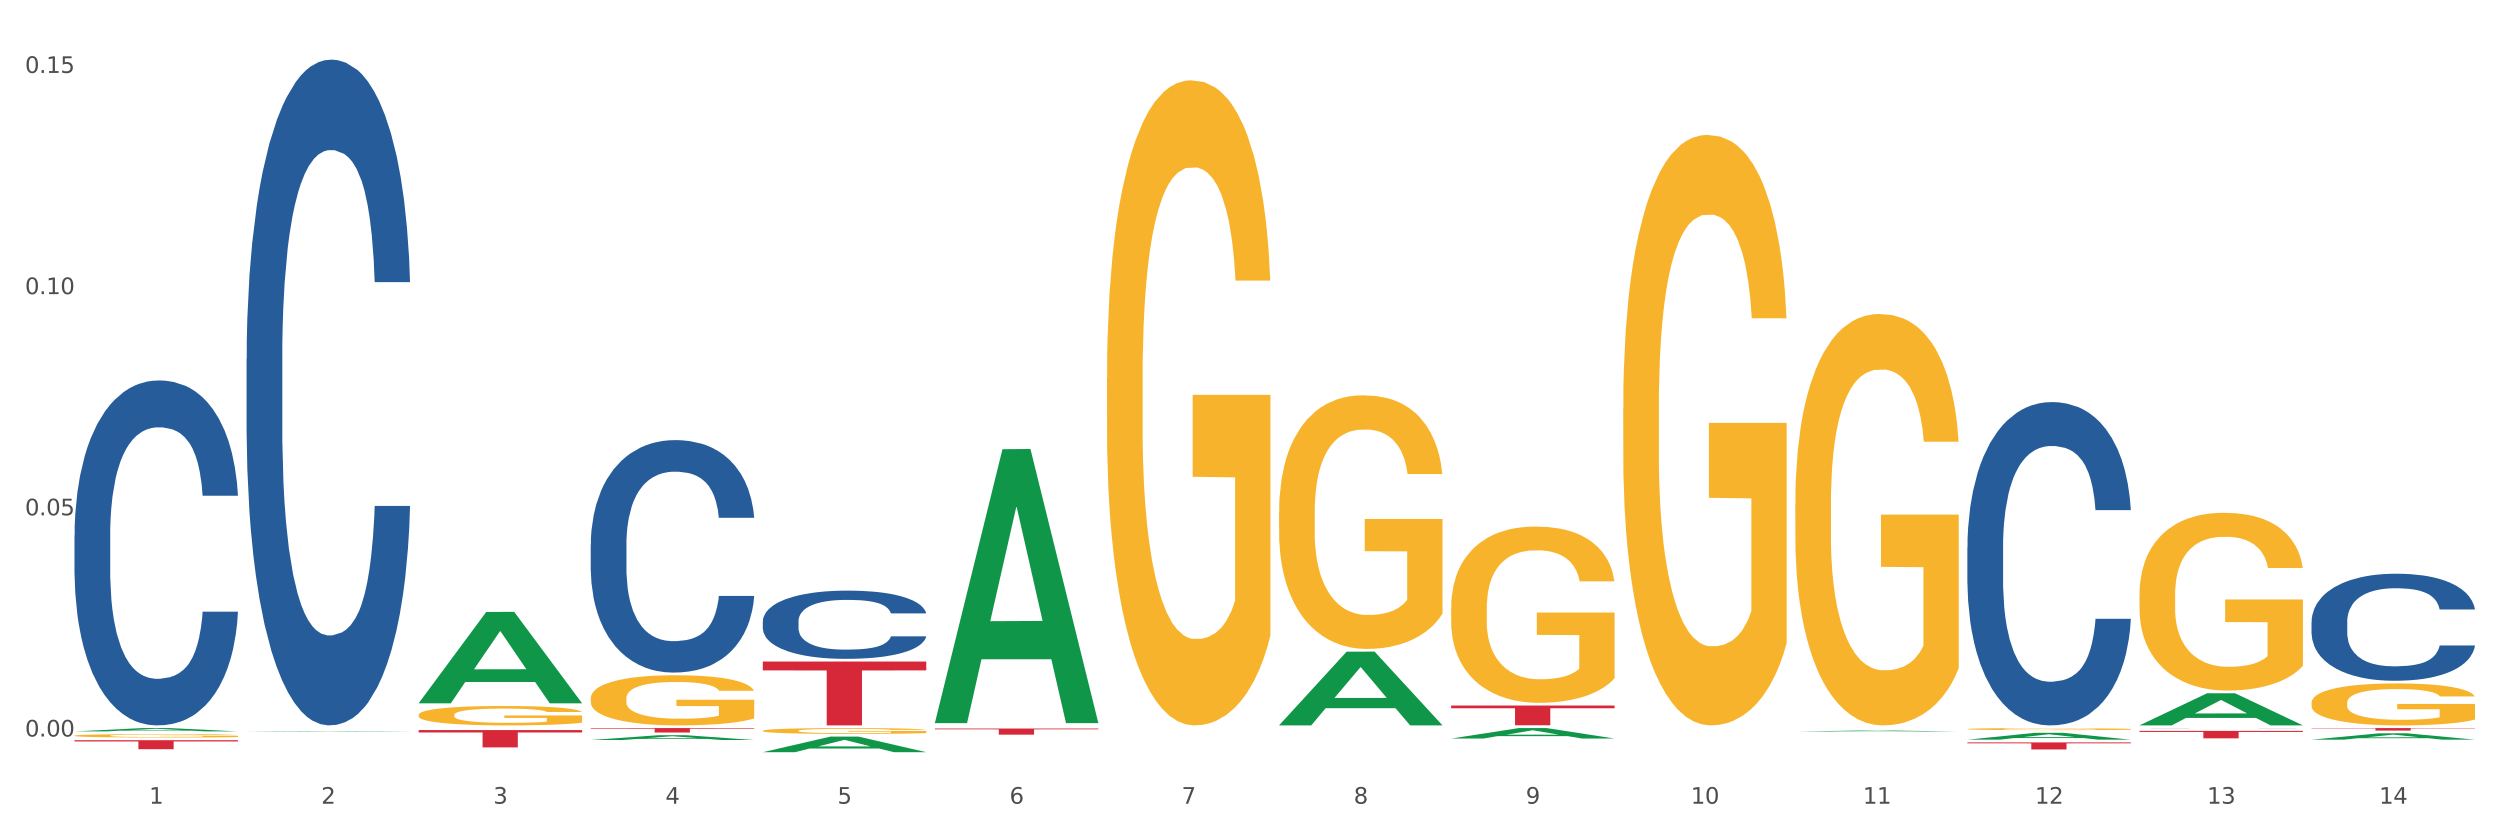 <?xml version="1.0" encoding="utf-8" standalone="no"?>
<!DOCTYPE svg PUBLIC "-//W3C//DTD SVG 1.1//EN"
  "http://www.w3.org/Graphics/SVG/1.1/DTD/svg11.dtd">
<svg xmlns:xlink="http://www.w3.org/1999/xlink" width="1080pt" height="360pt" viewBox="0 0 1080 360" xmlns="http://www.w3.org/2000/svg" version="1.1">
 <rect x="0" y="0" width="1080" height="360" fill="#333333" stroke="none"/>
 <defs>
  <style type="text/css">*{stroke-linejoin: round; stroke-linecap: butt}</style>
 </defs>
 <g id="figure_1">
  <g id="patch_1">
   <path d="M 0 360 
L 1080 360 
L 1080 0 
L 0 0 
z
" style="fill: #ffffff; stroke: #ffffff; stroke-linejoin: miter"/>
  </g>
  <g id="axes_1">
   <g id="matplotlib.axis_1">
    <g id="xtick_1">
     <g id="text_1">
      <!-- 1 -->
      <g style="fill: #4d4d4d" transform="translate(64.432 347.204) scale(0.096 -0.096)">
       <defs>
        <path id="DejaVuSans-31" d="M 794 531 
L 1825 531 
L 1825 4091 
L 703 3866 
L 703 4441 
L 1819 4666 
L 2450 4666 
L 2450 531 
L 3481 531 
L 3481 0 
L 794 0 
L 794 531 
z
" transform="scale(0.016)"/>
       </defs>
       <use xlink:href="#DejaVuSans-31"/>
      </g>
     </g>
    </g>
    <g id="xtick_2">
     <g id="text_2">
      <!-- 2 -->
      <g style="fill: #4d4d4d" transform="translate(138.771 347.204) scale(0.096 -0.096)">
       <defs>
        <path id="DejaVuSans-32" d="M 1228 531 
L 3431 531 
L 3431 0 
L 469 0 
L 469 531 
Q 828 903 1448 1529 
Q 2069 2156 2228 2338 
Q 2531 2678 2651 2914 
Q 2772 3150 2772 3378 
Q 2772 3750 2511 3984 
Q 2250 4219 1831 4219 
Q 1534 4219 1204 4116 
Q 875 4013 500 3803 
L 500 4441 
Q 881 4594 1212 4672 
Q 1544 4750 1819 4750 
Q 2544 4750 2975 4387 
Q 3406 4025 3406 3419 
Q 3406 3131 3298 2873 
Q 3191 2616 2906 2266 
Q 2828 2175 2409 1742 
Q 1991 1309 1228 531 
z
" transform="scale(0.016)"/>
       </defs>
       <use xlink:href="#DejaVuSans-32"/>
      </g>
     </g>
    </g>
    <g id="xtick_3">
     <g id="text_3">
      <!-- 3 -->
      <g style="fill: #4d4d4d" transform="translate(213.109 347.204) scale(0.096 -0.096)">
       <defs>
        <path id="DejaVuSans-33" d="M 2597 2516 
Q 3050 2419 3304 2112 
Q 3559 1806 3559 1356 
Q 3559 666 3084 287 
Q 2609 -91 1734 -91 
Q 1441 -91 1130 -33 
Q 819 25 488 141 
L 488 750 
Q 750 597 1062 519 
Q 1375 441 1716 441 
Q 2309 441 2620 675 
Q 2931 909 2931 1356 
Q 2931 1769 2642 2001 
Q 2353 2234 1838 2234 
L 1294 2234 
L 1294 2753 
L 1863 2753 
Q 2328 2753 2575 2939 
Q 2822 3125 2822 3475 
Q 2822 3834 2567 4026 
Q 2313 4219 1838 4219 
Q 1578 4219 1281 4162 
Q 984 4106 628 3988 
L 628 4550 
Q 988 4650 1302 4700 
Q 1616 4750 1894 4750 
Q 2613 4750 3031 4423 
Q 3450 4097 3450 3541 
Q 3450 3153 3228 2886 
Q 3006 2619 2597 2516 
z
" transform="scale(0.016)"/>
       </defs>
       <use xlink:href="#DejaVuSans-33"/>
      </g>
     </g>
    </g>
    <g id="xtick_4">
     <g id="text_4">
      <!-- 4 -->
      <g style="fill: #4d4d4d" transform="translate(287.448 347.204) scale(0.096 -0.096)">
       <defs>
        <path id="DejaVuSans-34" d="M 2419 4116 
L 825 1625 
L 2419 1625 
L 2419 4116 
z
M 2253 4666 
L 3047 4666 
L 3047 1625 
L 3713 1625 
L 3713 1100 
L 3047 1100 
L 3047 0 
L 2419 0 
L 2419 1100 
L 313 1100 
L 313 1709 
L 2253 4666 
z
" transform="scale(0.016)"/>
       </defs>
       <use xlink:href="#DejaVuSans-34"/>
      </g>
     </g>
    </g>
    <g id="xtick_5">
     <g id="text_5">
      <!-- 5 -->
      <g style="fill: #4d4d4d" transform="translate(361.787 347.204) scale(0.096 -0.096)">
       <defs>
        <path id="DejaVuSans-35" d="M 691 4666 
L 3169 4666 
L 3169 4134 
L 1269 4134 
L 1269 2991 
Q 1406 3038 1543 3061 
Q 1681 3084 1819 3084 
Q 2600 3084 3056 2656 
Q 3513 2228 3513 1497 
Q 3513 744 3044 326 
Q 2575 -91 1722 -91 
Q 1428 -91 1123 -41 
Q 819 9 494 109 
L 494 744 
Q 775 591 1075 516 
Q 1375 441 1709 441 
Q 2250 441 2565 725 
Q 2881 1009 2881 1497 
Q 2881 1984 2565 2268 
Q 2250 2553 1709 2553 
Q 1456 2553 1204 2497 
Q 953 2441 691 2322 
L 691 4666 
z
" transform="scale(0.016)"/>
       </defs>
       <use xlink:href="#DejaVuSans-35"/>
      </g>
     </g>
    </g>
    <g id="xtick_6">
     <g id="text_6">
      <!-- 6 -->
      <g style="fill: #4d4d4d" transform="translate(436.125 347.204) scale(0.096 -0.096)">
       <defs>
        <path id="DejaVuSans-36" d="M 2113 2584 
Q 1688 2584 1439 2293 
Q 1191 2003 1191 1497 
Q 1191 994 1439 701 
Q 1688 409 2113 409 
Q 2538 409 2786 701 
Q 3034 994 3034 1497 
Q 3034 2003 2786 2293 
Q 2538 2584 2113 2584 
z
M 3366 4563 
L 3366 3988 
Q 3128 4100 2886 4159 
Q 2644 4219 2406 4219 
Q 1781 4219 1451 3797 
Q 1122 3375 1075 2522 
Q 1259 2794 1537 2939 
Q 1816 3084 2150 3084 
Q 2853 3084 3261 2657 
Q 3669 2231 3669 1497 
Q 3669 778 3244 343 
Q 2819 -91 2113 -91 
Q 1303 -91 875 529 
Q 447 1150 447 2328 
Q 447 3434 972 4092 
Q 1497 4750 2381 4750 
Q 2619 4750 2861 4703 
Q 3103 4656 3366 4563 
z
" transform="scale(0.016)"/>
       </defs>
       <use xlink:href="#DejaVuSans-36"/>
      </g>
     </g>
    </g>
    <g id="xtick_7">
     <g id="text_7">
      <!-- 7 -->
      <g style="fill: #4d4d4d" transform="translate(510.464 347.204) scale(0.096 -0.096)">
       <defs>
        <path id="DejaVuSans-37" d="M 525 4666 
L 3525 4666 
L 3525 4397 
L 1831 0 
L 1172 0 
L 2766 4134 
L 525 4134 
L 525 4666 
z
" transform="scale(0.016)"/>
       </defs>
       <use xlink:href="#DejaVuSans-37"/>
      </g>
     </g>
    </g>
    <g id="xtick_8">
     <g id="text_8">
      <!-- 8 -->
      <g style="fill: #4d4d4d" transform="translate(584.803 347.204) scale(0.096 -0.096)">
       <defs>
        <path id="DejaVuSans-38" d="M 2034 2216 
Q 1584 2216 1326 1975 
Q 1069 1734 1069 1313 
Q 1069 891 1326 650 
Q 1584 409 2034 409 
Q 2484 409 2743 651 
Q 3003 894 3003 1313 
Q 3003 1734 2745 1975 
Q 2488 2216 2034 2216 
z
M 1403 2484 
Q 997 2584 770 2862 
Q 544 3141 544 3541 
Q 544 4100 942 4425 
Q 1341 4750 2034 4750 
Q 2731 4750 3128 4425 
Q 3525 4100 3525 3541 
Q 3525 3141 3298 2862 
Q 3072 2584 2669 2484 
Q 3125 2378 3379 2068 
Q 3634 1759 3634 1313 
Q 3634 634 3220 271 
Q 2806 -91 2034 -91 
Q 1263 -91 848 271 
Q 434 634 434 1313 
Q 434 1759 690 2068 
Q 947 2378 1403 2484 
z
M 1172 3481 
Q 1172 3119 1398 2916 
Q 1625 2713 2034 2713 
Q 2441 2713 2670 2916 
Q 2900 3119 2900 3481 
Q 2900 3844 2670 4047 
Q 2441 4250 2034 4250 
Q 1625 4250 1398 4047 
Q 1172 3844 1172 3481 
z
" transform="scale(0.016)"/>
       </defs>
       <use xlink:href="#DejaVuSans-38"/>
      </g>
     </g>
    </g>
    <g id="xtick_9">
     <g id="text_9">
      <!-- 9 -->
      <g style="fill: #4d4d4d" transform="translate(659.142 347.204) scale(0.096 -0.096)">
       <defs>
        <path id="DejaVuSans-39" d="M 703 97 
L 703 672 
Q 941 559 1184 500 
Q 1428 441 1663 441 
Q 2288 441 2617 861 
Q 2947 1281 2994 2138 
Q 2813 1869 2534 1725 
Q 2256 1581 1919 1581 
Q 1219 1581 811 2004 
Q 403 2428 403 3163 
Q 403 3881 828 4315 
Q 1253 4750 1959 4750 
Q 2769 4750 3195 4129 
Q 3622 3509 3622 2328 
Q 3622 1225 3098 567 
Q 2575 -91 1691 -91 
Q 1453 -91 1209 -44 
Q 966 3 703 97 
z
M 1959 2075 
Q 2384 2075 2632 2365 
Q 2881 2656 2881 3163 
Q 2881 3666 2632 3958 
Q 2384 4250 1959 4250 
Q 1534 4250 1286 3958 
Q 1038 3666 1038 3163 
Q 1038 2656 1286 2365 
Q 1534 2075 1959 2075 
z
" transform="scale(0.016)"/>
       </defs>
       <use xlink:href="#DejaVuSans-39"/>
      </g>
     </g>
    </g>
    <g id="xtick_10">
     <g id="text_10">
      <!-- 10 -->
      <g style="fill: #4d4d4d" transform="translate(730.426 347.204) scale(0.096 -0.096)">
       <defs>
        <path id="DejaVuSans-30" d="M 2034 4250 
Q 1547 4250 1301 3770 
Q 1056 3291 1056 2328 
Q 1056 1369 1301 889 
Q 1547 409 2034 409 
Q 2525 409 2770 889 
Q 3016 1369 3016 2328 
Q 3016 3291 2770 3770 
Q 2525 4250 2034 4250 
z
M 2034 4750 
Q 2819 4750 3233 4129 
Q 3647 3509 3647 2328 
Q 3647 1150 3233 529 
Q 2819 -91 2034 -91 
Q 1250 -91 836 529 
Q 422 1150 422 2328 
Q 422 3509 836 4129 
Q 1250 4750 2034 4750 
z
" transform="scale(0.016)"/>
       </defs>
       <use xlink:href="#DejaVuSans-31"/>
       <use xlink:href="#DejaVuSans-30" transform="translate(63.623 0)"/>
      </g>
     </g>
    </g>
    <g id="xtick_11">
     <g id="text_11">
      <!-- 11 -->
      <g style="fill: #4d4d4d" transform="translate(804.765 347.204) scale(0.096 -0.096)">
       <use xlink:href="#DejaVuSans-31"/>
       <use xlink:href="#DejaVuSans-31" transform="translate(63.623 0)"/>
      </g>
     </g>
    </g>
    <g id="xtick_12">
     <g id="text_12">
      <!-- 12 -->
      <g style="fill: #4d4d4d" transform="translate(879.104 347.204) scale(0.096 -0.096)">
       <use xlink:href="#DejaVuSans-31"/>
       <use xlink:href="#DejaVuSans-32" transform="translate(63.623 0)"/>
      </g>
     </g>
    </g>
    <g id="xtick_13">
     <g id="text_13">
      <!-- 13 -->
      <g style="fill: #4d4d4d" transform="translate(953.442 347.204) scale(0.096 -0.096)">
       <use xlink:href="#DejaVuSans-31"/>
       <use xlink:href="#DejaVuSans-33" transform="translate(63.623 0)"/>
      </g>
     </g>
    </g>
    <g id="xtick_14">
     <g id="text_14">
      <!-- 14 -->
      <g style="fill: #4d4d4d" transform="translate(1027.781 347.204) scale(0.096 -0.096)">
       <use xlink:href="#DejaVuSans-31"/>
       <use xlink:href="#DejaVuSans-34" transform="translate(63.623 0)"/>
      </g>
     </g>
    </g>
    <g id="xtick_15"/>
    <g id="xtick_16"/>
    <g id="xtick_17"/>
    <g id="xtick_18"/>
    <g id="xtick_19"/>
    <g id="xtick_20"/>
    <g id="xtick_21"/>
    <g id="xtick_22"/>
    <g id="xtick_23"/>
    <g id="xtick_24"/>
    <g id="xtick_25"/>
    <g id="xtick_26"/>
    <g id="xtick_27"/>
   </g>
   <g id="matplotlib.axis_2">
    <g id="ytick_1">
     <g id="text_15">
      <!-- 0.00 -->
      <g style="fill: #4d4d4d" transform="translate(10.8 318.177) scale(0.096 -0.096)">
       <defs>
        <path id="DejaVuSans-2e" d="M 684 794 
L 1344 794 
L 1344 0 
L 684 0 
L 684 794 
z
" transform="scale(0.016)"/>
       </defs>
       <use xlink:href="#DejaVuSans-30"/>
       <use xlink:href="#DejaVuSans-2e" transform="translate(63.623 0)"/>
       <use xlink:href="#DejaVuSans-30" transform="translate(95.41 0)"/>
       <use xlink:href="#DejaVuSans-30" transform="translate(159.033 0)"/>
      </g>
     </g>
    </g>
    <g id="ytick_2">
     <g id="text_16">
      <!-- 0.05 -->
      <g style="fill: #4d4d4d" transform="translate(10.8 222.62) scale(0.096 -0.096)">
       <use xlink:href="#DejaVuSans-30"/>
       <use xlink:href="#DejaVuSans-2e" transform="translate(63.623 0)"/>
       <use xlink:href="#DejaVuSans-30" transform="translate(95.41 0)"/>
       <use xlink:href="#DejaVuSans-35" transform="translate(159.033 0)"/>
      </g>
     </g>
    </g>
    <g id="ytick_3">
     <g id="text_17">
      <!-- 0.10 -->
      <g style="fill: #4d4d4d" transform="translate(10.8 127.063) scale(0.096 -0.096)">
       <use xlink:href="#DejaVuSans-30"/>
       <use xlink:href="#DejaVuSans-2e" transform="translate(63.623 0)"/>
       <use xlink:href="#DejaVuSans-31" transform="translate(95.41 0)"/>
       <use xlink:href="#DejaVuSans-30" transform="translate(159.033 0)"/>
      </g>
     </g>
    </g>
    <g id="ytick_4">
     <g id="text_18">
      <!-- 0.15 -->
      <g style="fill: #4d4d4d" transform="translate(10.8 31.507) scale(0.096 -0.096)">
       <use xlink:href="#DejaVuSans-30"/>
       <use xlink:href="#DejaVuSans-2e" transform="translate(63.623 0)"/>
       <use xlink:href="#DejaVuSans-31" transform="translate(95.41 0)"/>
       <use xlink:href="#DejaVuSans-35" transform="translate(159.033 0)"/>
      </g>
     </g>
    </g>
    <g id="ytick_5"/>
    <g id="ytick_6"/>
    <g id="ytick_7"/>
   </g>
   <g id="PolyCollection_1">
    <path d="M 32.175 315.97 
L 32.248 315.969 
L 61.37 314.531 
L 73.456 314.529 
L 102.797 315.973 
L 88.818 315.973 
L 82.484 315.637 
L 52.415 315.637 
L 52.197 315.642 
L 46.081 315.973 
L 32.175 315.973 
L 32.175 315.97 
L 56.201 315.436 
L 78.698 315.435 
L 67.559 314.837 
L 67.413 314.834 
L 67.267 314.838 
L 56.128 315.435 
L 56.201 315.436 
L 32.175 315.97 
z
" clip-path="url(#pe56223e233)" style="fill: #109648"/>
    <path d="M 180.852 308.864 
L 180.936 308.856 
L 180.936 308.58 
L 181.103 308.343 
L 181.936 307.769 
L 183.187 307.294 
L 184.104 307.041 
L 185.021 306.834 
L 186.105 306.628 
L 187.439 306.413 
L 189.857 306.099 
L 191.358 305.938 
L 193.192 305.77 
L 196.528 305.525 
L 198.946 305.387 
L 201.447 305.272 
L 205.533 305.134 
L 208.201 305.073 
L 211.036 305.027 
L 214.454 304.996 
L 217.039 304.989 
L 222.709 305.012 
L 227.545 305.081 
L 229.879 305.134 
L 232.881 305.226 
L 234.465 305.287 
L 237.05 305.41 
L 239.718 305.571 
L 241.552 305.709 
L 244.304 305.969 
L 246.388 306.229 
L 248.306 306.551 
L 249.306 306.773 
L 250.057 306.98 
L 250.724 307.217 
L 251.391 307.592 
L 236.383 307.592 
L 235.799 307.324 
L 234.882 307.072 
L 233.548 306.827 
L 232.38 306.674 
L 230.379 306.482 
L 228.545 306.36 
L 226.627 306.268 
L 224.293 306.191 
L 222.458 306.153 
L 219.874 306.122 
L 214.788 306.13 
L 211.369 306.191 
L 209.034 306.268 
L 207.534 306.337 
L 206.2 306.413 
L 204.699 306.52 
L 202.948 306.681 
L 201.697 306.827 
L 200.446 307.01 
L 199.446 307.194 
L 198.529 307.409 
L 197.778 307.638 
L 197.195 307.876 
L 196.694 308.167 
L 196.277 308.649 
L 196.277 309.698 
L 196.444 309.936 
L 196.861 310.25 
L 197.361 310.487 
L 198.195 310.771 
L 198.946 310.962 
L 200.363 311.238 
L 201.947 311.467 
L 203.198 311.613 
L 204.449 311.735 
L 206.616 311.904 
L 209.034 312.042 
L 211.119 312.126 
L 213.954 312.203 
L 215.871 312.233 
L 217.539 312.249 
L 221.625 312.249 
L 224.543 312.226 
L 227.795 312.172 
L 230.296 312.103 
L 232.38 312.019 
L 234.715 311.881 
L 236.216 311.751 
L 236.216 310.15 
L 217.873 310.143 
L 217.873 309.078 
L 251.474 309.078 
L 251.474 312.203 
L 250.057 312.363 
L 248.473 312.509 
L 246.805 312.639 
L 244.304 312.8 
L 241.302 312.953 
L 238.634 313.06 
L 235.799 313.152 
L 232.464 313.236 
L 228.128 313.313 
L 225.46 313.344 
L 222.125 313.367 
L 218.206 313.374 
L 214.788 313.359 
L 211.452 313.321 
L 207.951 313.252 
L 204.532 313.152 
L 201.947 313.053 
L 199.362 312.93 
L 196.611 312.769 
L 194.443 312.616 
L 192.776 312.478 
L 190.941 312.302 
L 188.94 312.072 
L 187.439 311.866 
L 186.105 311.651 
L 184.688 311.376 
L 183.687 311.138 
L 182.687 310.839 
L 182.103 310.617 
L 181.436 310.273 
L 180.936 309.79 
L 180.852 308.864 
z
" clip-path="url(#pe56223e233)" style="fill: #f7b32b"/>
    <path d="M 626.885 304.787 
L 697.506 304.787 
L 697.506 305.971 
L 669.726 305.979 
L 669.726 313.304 
L 654.497 313.304 
L 654.497 305.979 
L 626.885 305.971 
L 626.885 304.795 
L 626.885 304.787 
z
" clip-path="url(#pe56223e233)" style="fill: #d62839"/>
    <path d="M 403.869 314.712 
L 474.49 314.712 
L 474.49 315.084 
L 446.71 315.087 
L 446.71 317.388 
L 431.481 317.388 
L 431.481 315.087 
L 403.869 315.084 
L 403.869 314.715 
L 403.869 314.712 
z
" clip-path="url(#pe56223e233)" style="fill: #d62839"/>
    <path d="M 329.53 285.779 
L 400.152 285.779 
L 400.152 289.614 
L 372.371 289.64 
L 372.371 313.374 
L 357.143 313.374 
L 357.143 289.64 
L 329.53 289.614 
L 329.53 285.805 
L 329.53 285.779 
z
" clip-path="url(#pe56223e233)" style="fill: #d62839"/>
    <path d="M 255.191 314.529 
L 325.813 314.529 
L 325.813 314.797 
L 298.033 314.799 
L 298.033 316.457 
L 282.804 316.457 
L 282.804 314.799 
L 255.191 314.797 
L 255.191 314.531 
L 255.191 314.529 
z
" clip-path="url(#pe56223e233)" style="fill: #d62839"/>
    <path d="M 180.852 315.383 
L 251.474 315.383 
L 251.474 316.423 
L 223.694 316.43 
L 223.694 322.865 
L 208.465 322.865 
L 208.465 316.43 
L 180.852 316.423 
L 180.852 315.39 
L 180.852 315.383 
z
" clip-path="url(#pe56223e233)" style="fill: #d62839"/>
    <path d="M 32.175 319.772 
L 102.797 319.772 
L 102.797 320.312 
L 75.017 320.316 
L 75.017 323.66 
L 59.788 323.66 
L 59.788 320.316 
L 32.175 320.312 
L 32.175 319.775 
L 32.175 319.772 
z
" clip-path="url(#pe56223e233)" style="fill: #d62839"/>
    <path d="M 32.175 231.308 
L 32.258 231.172 
L 32.258 227.361 
L 32.509 222.189 
L 33.427 212.662 
L 34.596 205.449 
L 36.599 197.011 
L 37.684 193.473 
L 39.104 189.526 
L 42.025 183.129 
L 45.364 177.685 
L 47.702 174.691 
L 49.455 172.786 
L 53.378 169.384 
L 55.632 167.886 
L 57.969 166.662 
L 59.973 165.845 
L 63.312 164.892 
L 65.983 164.484 
L 69.072 164.348 
L 71.66 164.484 
L 75.082 165.028 
L 80.091 166.662 
L 82.011 167.614 
L 84.599 169.247 
L 87.27 171.425 
L 89.44 173.603 
L 91.945 176.733 
L 94.533 180.816 
L 97.037 185.987 
L 98.79 190.751 
L 100.209 195.786 
L 101.461 201.911 
L 102.379 208.579 
L 102.797 214.159 
L 87.52 214.159 
L 87.103 209.124 
L 86.268 203.68 
L 85.434 200.005 
L 84.515 197.011 
L 83.096 193.609 
L 81.844 191.431 
L 79.757 188.845 
L 77.837 187.212 
L 76.251 186.26 
L 74.331 185.443 
L 70.241 184.626 
L 67.319 184.626 
L 65.482 184.899 
L 63.229 185.579 
L 61.309 186.532 
L 59.055 188.165 
L 57.302 189.934 
L 55.549 192.248 
L 54.547 193.881 
L 53.044 196.875 
L 52.043 199.325 
L 50.707 203.544 
L 49.956 206.538 
L 48.62 214.296 
L 48.036 220.012 
L 47.785 223.958 
L 47.618 228.314 
L 47.618 249.545 
L 48.119 259.072 
L 48.537 263.154 
L 49.204 267.782 
L 50.457 273.77 
L 52.293 279.622 
L 54.213 283.841 
L 55.799 286.427 
L 57.302 288.332 
L 58.804 289.829 
L 60.641 291.19 
L 62.143 292.007 
L 64.397 292.824 
L 67.069 293.232 
L 69.155 293.232 
L 73.413 292.551 
L 75.333 291.871 
L 77.169 290.918 
L 79.173 289.421 
L 80.759 287.788 
L 81.677 286.563 
L 83.18 283.977 
L 84.348 281.255 
L 85.35 278.125 
L 86.018 275.403 
L 86.769 271.32 
L 87.353 266.693 
L 87.52 264.243 
L 102.797 264.243 
L 102.463 269.143 
L 101.879 273.906 
L 100.71 280.303 
L 99.792 283.977 
L 98.372 288.469 
L 96.87 292.279 
L 94.783 296.498 
L 92.863 299.628 
L 90.86 302.35 
L 88.689 304.8 
L 84.766 308.203 
L 83.347 309.155 
L 80.341 310.788 
L 78.004 311.741 
L 74.581 312.694 
L 71.075 313.238 
L 67.402 313.374 
L 64.147 313.102 
L 60.557 312.286 
L 58.303 311.469 
L 55.799 310.244 
L 52.877 308.339 
L 50.123 306.025 
L 47.535 303.303 
L 45.114 300.173 
L 42.86 296.634 
L 39.938 290.782 
L 37.768 285.066 
L 36.182 279.758 
L 35.097 275.267 
L 34.011 269.551 
L 33.427 265.604 
L 32.509 256.077 
L 32.175 247.231 
L 32.175 231.308 
z
" clip-path="url(#pe56223e233)" style="fill: #255c99"/>
    <path d="M 106.514 154.989 
L 106.597 154.727 
L 106.597 147.372 
L 106.848 137.391 
L 107.766 119.004 
L 108.935 105.083 
L 110.938 88.798 
L 112.023 81.969 
L 113.442 74.352 
L 116.364 62.007 
L 119.703 51.5 
L 122.04 45.722 
L 123.794 42.045 
L 127.717 35.478 
L 129.971 32.589 
L 132.308 30.225 
L 134.312 28.649 
L 137.651 26.81 
L 140.322 26.022 
L 143.411 25.759 
L 145.998 26.022 
L 149.421 27.073 
L 154.43 30.225 
L 156.35 32.063 
L 158.937 35.215 
L 161.609 39.418 
L 163.779 43.621 
L 166.283 49.662 
L 168.871 57.542 
L 171.376 67.523 
L 173.129 76.716 
L 174.548 86.434 
L 175.8 98.254 
L 176.718 111.125 
L 177.135 121.894 
L 161.859 121.894 
L 161.442 112.175 
L 160.607 101.669 
L 159.772 94.577 
L 158.854 88.798 
L 157.435 82.232 
L 156.183 78.029 
L 154.096 73.039 
L 152.176 69.887 
L 150.59 68.048 
L 148.67 66.472 
L 144.579 64.896 
L 141.658 64.896 
L 139.821 65.421 
L 137.567 66.735 
L 135.647 68.573 
L 133.393 71.725 
L 131.64 75.14 
L 129.887 79.605 
L 128.886 82.757 
L 127.383 88.536 
L 126.381 93.264 
L 125.046 101.406 
L 124.294 107.185 
L 122.959 122.156 
L 122.374 133.188 
L 122.124 140.805 
L 121.957 149.211 
L 121.957 190.186 
L 122.458 208.572 
L 122.875 216.452 
L 123.543 225.383 
L 124.795 236.94 
L 126.632 248.234 
L 128.552 256.377 
L 130.138 261.367 
L 131.64 265.045 
L 133.143 267.934 
L 134.979 270.56 
L 136.482 272.136 
L 138.736 273.712 
L 141.407 274.5 
L 143.494 274.5 
L 147.751 273.187 
L 149.671 271.874 
L 151.508 270.035 
L 153.511 267.146 
L 155.097 263.994 
L 156.016 261.63 
L 157.518 256.639 
L 158.687 251.386 
L 159.689 245.345 
L 160.357 240.092 
L 161.108 232.212 
L 161.692 223.281 
L 161.859 218.553 
L 177.135 218.553 
L 176.802 228.009 
L 176.217 237.202 
L 175.049 249.547 
L 174.13 256.639 
L 172.711 265.307 
L 171.209 272.662 
L 169.122 280.804 
L 167.202 286.845 
L 165.198 292.099 
L 163.028 296.827 
L 159.104 303.393 
L 157.685 305.232 
L 154.68 308.384 
L 152.343 310.222 
L 148.92 312.061 
L 145.414 313.112 
L 141.741 313.374 
L 138.486 312.849 
L 134.896 311.273 
L 132.642 309.697 
L 130.138 307.333 
L 127.216 303.656 
L 124.461 299.191 
L 121.874 293.937 
L 119.453 287.896 
L 117.199 281.067 
L 114.277 269.772 
L 112.107 258.741 
L 110.521 248.497 
L 109.435 239.829 
L 108.35 228.797 
L 107.766 221.18 
L 106.848 202.794 
L 106.514 185.721 
L 106.514 154.989 
z
" clip-path="url(#pe56223e233)" style="fill: #255c99"/>
    <path d="M 255.191 235.248 
L 255.275 235.156 
L 255.275 232.588 
L 255.525 229.102 
L 256.443 222.682 
L 257.612 217.821 
L 259.615 212.134 
L 260.701 209.75 
L 262.12 207.09 
L 265.041 202.779 
L 268.381 199.11 
L 270.718 197.092 
L 272.471 195.808 
L 276.394 193.515 
L 278.648 192.506 
L 280.986 191.681 
L 282.989 191.131 
L 286.328 190.489 
L 288.999 190.213 
L 292.088 190.122 
L 294.676 190.213 
L 298.098 190.58 
L 303.107 191.681 
L 305.027 192.323 
L 307.615 193.424 
L 310.286 194.891 
L 312.457 196.359 
L 314.961 198.468 
L 317.549 201.22 
L 320.053 204.705 
L 321.806 207.915 
L 323.225 211.309 
L 324.477 215.436 
L 325.396 219.93 
L 325.813 223.691 
L 310.537 223.691 
L 310.119 220.297 
L 309.284 216.629 
L 308.45 214.152 
L 307.531 212.134 
L 306.112 209.841 
L 304.86 208.374 
L 302.773 206.631 
L 300.853 205.531 
L 299.267 204.888 
L 297.347 204.338 
L 293.257 203.788 
L 290.335 203.788 
L 288.499 203.971 
L 286.245 204.43 
L 284.325 205.072 
L 282.071 206.173 
L 280.318 207.365 
L 278.565 208.924 
L 277.563 210.025 
L 276.06 212.043 
L 275.059 213.694 
L 273.723 216.537 
L 272.972 218.555 
L 271.636 223.783 
L 271.052 227.635 
L 270.801 230.295 
L 270.634 233.23 
L 270.634 247.538 
L 271.135 253.958 
L 271.553 256.71 
L 272.22 259.828 
L 273.473 263.864 
L 275.309 267.808 
L 277.229 270.651 
L 278.815 272.394 
L 280.318 273.678 
L 281.82 274.687 
L 283.657 275.604 
L 285.159 276.154 
L 287.413 276.705 
L 290.085 276.98 
L 292.172 276.98 
L 296.429 276.521 
L 298.349 276.063 
L 300.185 275.421 
L 302.189 274.412 
L 303.775 273.311 
L 304.693 272.486 
L 306.196 270.743 
L 307.364 268.909 
L 308.366 266.799 
L 309.034 264.965 
L 309.785 262.213 
L 310.37 259.095 
L 310.537 257.444 
L 325.813 257.444 
L 325.479 260.746 
L 324.895 263.956 
L 323.726 268.267 
L 322.808 270.743 
L 321.389 273.77 
L 319.886 276.338 
L 317.799 279.181 
L 315.879 281.291 
L 313.876 283.125 
L 311.705 284.776 
L 307.782 287.069 
L 306.363 287.711 
L 303.358 288.812 
L 301.02 289.454 
L 297.598 290.096 
L 294.092 290.463 
L 290.419 290.554 
L 287.163 290.371 
L 283.573 289.821 
L 281.32 289.27 
L 278.815 288.445 
L 275.893 287.161 
L 273.139 285.602 
L 270.551 283.767 
L 268.13 281.658 
L 265.876 279.273 
L 262.955 275.329 
L 260.784 271.477 
L 259.198 267.9 
L 258.113 264.873 
L 257.028 261.021 
L 256.443 258.361 
L 255.525 251.941 
L 255.191 245.979 
L 255.191 235.248 
z
" clip-path="url(#pe56223e233)" style="fill: #255c99"/>
    <path d="M 329.53 268.392 
L 329.613 268.365 
L 329.613 267.611 
L 329.864 266.588 
L 330.782 264.704 
L 331.951 263.277 
L 333.954 261.608 
L 335.039 260.908 
L 336.458 260.127 
L 339.38 258.862 
L 342.719 257.785 
L 345.057 257.193 
L 346.81 256.816 
L 350.733 256.143 
L 352.987 255.847 
L 355.324 255.605 
L 357.328 255.443 
L 360.667 255.255 
L 363.338 255.174 
L 366.427 255.147 
L 369.015 255.174 
L 372.437 255.282 
L 377.446 255.605 
L 379.366 255.793 
L 381.954 256.116 
L 384.625 256.547 
L 386.795 256.978 
L 389.3 257.597 
L 391.887 258.405 
L 394.392 259.427 
L 396.145 260.37 
L 397.564 261.366 
L 398.816 262.577 
L 399.734 263.896 
L 400.152 265 
L 384.875 265 
L 384.458 264.004 
L 383.623 262.927 
L 382.788 262.2 
L 381.87 261.608 
L 380.451 260.935 
L 379.199 260.504 
L 377.112 259.993 
L 375.192 259.67 
L 373.606 259.481 
L 371.686 259.32 
L 367.595 259.158 
L 364.674 259.158 
L 362.837 259.212 
L 360.583 259.347 
L 358.663 259.535 
L 356.41 259.858 
L 354.656 260.208 
L 352.903 260.666 
L 351.902 260.989 
L 350.399 261.581 
L 349.397 262.066 
L 348.062 262.9 
L 347.31 263.492 
L 345.975 265.027 
L 345.391 266.157 
L 345.14 266.938 
L 344.973 267.799 
L 344.973 271.999 
L 345.474 273.883 
L 345.891 274.691 
L 346.559 275.606 
L 347.811 276.79 
L 349.648 277.948 
L 351.568 278.782 
L 353.154 279.294 
L 354.656 279.671 
L 356.159 279.967 
L 357.996 280.236 
L 359.498 280.397 
L 361.752 280.559 
L 364.423 280.64 
L 366.51 280.64 
L 370.768 280.505 
L 372.688 280.371 
L 374.524 280.182 
L 376.528 279.886 
L 378.114 279.563 
L 379.032 279.321 
L 380.534 278.809 
L 381.703 278.271 
L 382.705 277.652 
L 383.373 277.113 
L 384.124 276.306 
L 384.708 275.391 
L 384.875 274.906 
L 400.152 274.906 
L 399.818 275.875 
L 399.233 276.817 
L 398.065 278.082 
L 397.146 278.809 
L 395.727 279.698 
L 394.225 280.451 
L 392.138 281.286 
L 390.218 281.905 
L 388.214 282.443 
L 386.044 282.928 
L 382.121 283.601 
L 380.701 283.789 
L 377.696 284.112 
L 375.359 284.301 
L 371.936 284.489 
L 368.43 284.597 
L 364.757 284.624 
L 361.502 284.57 
L 357.912 284.408 
L 355.658 284.247 
L 353.154 284.005 
L 350.232 283.628 
L 347.477 283.17 
L 344.89 282.632 
L 342.469 282.013 
L 340.215 281.313 
L 337.293 280.155 
L 335.123 279.025 
L 333.537 277.975 
L 332.452 277.086 
L 331.366 275.956 
L 330.782 275.175 
L 329.864 273.291 
L 329.53 271.541 
L 329.53 268.392 
z
" clip-path="url(#pe56223e233)" style="fill: #255c99"/>
    <path d="M 924.24 315.733 
L 994.861 315.733 
L 994.861 316.181 
L 967.081 316.184 
L 967.081 318.957 
L 951.852 318.957 
L 951.852 316.184 
L 924.24 316.181 
L 924.24 315.736 
L 924.24 315.733 
z
" clip-path="url(#pe56223e233)" style="fill: #d62839"/>
    <path d="M 849.901 236.455 
L 849.984 236.327 
L 849.984 232.756 
L 850.235 227.908 
L 851.153 218.979 
L 852.322 212.218 
L 854.325 204.31 
L 855.41 200.993 
L 856.829 197.294 
L 859.751 191.298 
L 863.09 186.196 
L 865.428 183.389 
L 867.181 181.604 
L 871.104 178.415 
L 873.358 177.011 
L 875.695 175.863 
L 877.699 175.098 
L 881.038 174.205 
L 883.709 173.822 
L 886.798 173.695 
L 889.386 173.822 
L 892.808 174.333 
L 897.817 175.863 
L 899.737 176.756 
L 902.325 178.287 
L 904.996 180.328 
L 907.166 182.369 
L 909.671 185.303 
L 912.258 189.13 
L 914.763 193.977 
L 916.516 198.442 
L 917.935 203.161 
L 919.187 208.902 
L 920.105 215.152 
L 920.523 220.382 
L 905.246 220.382 
L 904.829 215.662 
L 903.994 210.56 
L 903.159 207.116 
L 902.241 204.31 
L 900.822 201.12 
L 899.57 199.08 
L 897.483 196.656 
L 895.563 195.125 
L 893.977 194.232 
L 892.057 193.467 
L 887.966 192.701 
L 885.045 192.701 
L 883.208 192.957 
L 880.954 193.594 
L 879.034 194.487 
L 876.78 196.018 
L 875.027 197.676 
L 873.274 199.845 
L 872.273 201.376 
L 870.77 204.182 
L 869.768 206.478 
L 868.433 210.432 
L 867.681 213.239 
L 866.346 220.51 
L 865.761 225.867 
L 865.511 229.567 
L 865.344 233.649 
L 865.344 253.548 
L 865.845 262.477 
L 866.262 266.304 
L 866.93 270.641 
L 868.182 276.254 
L 870.019 281.739 
L 871.939 285.694 
L 873.525 288.117 
L 875.027 289.903 
L 876.53 291.306 
L 878.367 292.582 
L 879.869 293.347 
L 882.123 294.113 
L 884.794 294.495 
L 886.881 294.495 
L 891.139 293.857 
L 893.059 293.22 
L 894.895 292.327 
L 896.899 290.924 
L 898.485 289.393 
L 899.403 288.245 
L 900.905 285.821 
L 902.074 283.27 
L 903.076 280.336 
L 903.744 277.785 
L 904.495 273.958 
L 905.079 269.621 
L 905.246 267.325 
L 920.523 267.325 
L 920.189 271.917 
L 919.604 276.382 
L 918.436 282.377 
L 917.517 285.821 
L 916.098 290.031 
L 914.596 293.602 
L 912.509 297.557 
L 910.589 300.491 
L 908.585 303.042 
L 906.415 305.338 
L 902.491 308.527 
L 901.072 309.42 
L 898.067 310.951 
L 895.73 311.844 
L 892.307 312.736 
L 888.801 313.247 
L 885.128 313.374 
L 881.873 313.119 
L 878.283 312.354 
L 876.029 311.588 
L 873.525 310.44 
L 870.603 308.655 
L 867.848 306.486 
L 865.261 303.935 
L 862.84 301.001 
L 860.586 297.684 
L 857.664 292.199 
L 855.494 286.842 
L 853.908 281.867 
L 852.823 277.657 
L 851.737 272.3 
L 851.153 268.6 
L 850.235 259.671 
L 849.901 251.38 
L 849.901 236.455 
z
" clip-path="url(#pe56223e233)" style="fill: #255c99"/>
    <path d="M 998.578 268.624 
L 998.662 268.582 
L 998.662 267.4 
L 998.912 265.795 
L 999.83 262.838 
L 1000.999 260.6 
L 1003.003 257.981 
L 1004.088 256.883 
L 1005.507 255.658 
L 1008.429 253.673 
L 1011.768 251.984 
L 1014.105 251.054 
L 1015.858 250.463 
L 1019.781 249.407 
L 1022.035 248.943 
L 1024.373 248.562 
L 1026.376 248.309 
L 1029.715 248.013 
L 1032.387 247.887 
L 1035.475 247.844 
L 1038.063 247.887 
L 1041.486 248.056 
L 1046.494 248.562 
L 1048.414 248.858 
L 1051.002 249.365 
L 1053.673 250.041 
L 1055.844 250.716 
L 1058.348 251.688 
L 1060.936 252.955 
L 1063.44 254.56 
L 1065.193 256.038 
L 1066.612 257.601 
L 1067.864 259.502 
L 1068.783 261.571 
L 1069.2 263.303 
L 1053.924 263.303 
L 1053.506 261.74 
L 1052.671 260.051 
L 1051.837 258.91 
L 1050.918 257.981 
L 1049.499 256.925 
L 1048.247 256.249 
L 1046.16 255.447 
L 1044.24 254.94 
L 1042.654 254.644 
L 1040.734 254.391 
L 1036.644 254.138 
L 1033.722 254.138 
L 1031.886 254.222 
L 1029.632 254.433 
L 1027.712 254.729 
L 1025.458 255.236 
L 1023.705 255.785 
L 1021.952 256.503 
L 1020.95 257.01 
L 1019.448 257.939 
L 1018.446 258.699 
L 1017.11 260.008 
L 1016.359 260.938 
L 1015.023 263.345 
L 1014.439 265.119 
L 1014.188 266.344 
L 1014.022 267.695 
L 1014.022 274.284 
L 1014.522 277.24 
L 1014.94 278.508 
L 1015.608 279.944 
L 1016.86 281.802 
L 1018.696 283.618 
L 1020.616 284.927 
L 1022.202 285.73 
L 1023.705 286.321 
L 1025.207 286.786 
L 1027.044 287.208 
L 1028.547 287.462 
L 1030.8 287.715 
L 1033.472 287.842 
L 1035.559 287.842 
L 1039.816 287.63 
L 1041.736 287.419 
L 1043.572 287.124 
L 1045.576 286.659 
L 1047.162 286.152 
L 1048.08 285.772 
L 1049.583 284.97 
L 1050.752 284.125 
L 1051.753 283.153 
L 1052.421 282.309 
L 1053.172 281.042 
L 1053.757 279.606 
L 1053.924 278.845 
L 1069.2 278.845 
L 1068.866 280.366 
L 1068.282 281.844 
L 1067.113 283.829 
L 1066.195 284.97 
L 1064.776 286.363 
L 1063.273 287.546 
L 1061.186 288.855 
L 1059.266 289.827 
L 1057.263 290.671 
L 1055.092 291.432 
L 1051.169 292.488 
L 1049.75 292.783 
L 1046.745 293.29 
L 1044.407 293.586 
L 1040.985 293.881 
L 1037.479 294.05 
L 1033.806 294.093 
L 1030.55 294.008 
L 1026.96 293.755 
L 1024.707 293.501 
L 1022.202 293.121 
L 1019.281 292.53 
L 1016.526 291.812 
L 1013.938 290.967 
L 1011.517 289.996 
L 1009.263 288.898 
L 1006.342 287.081 
L 1004.171 285.308 
L 1002.585 283.66 
L 1001.5 282.267 
L 1000.415 280.493 
L 999.83 279.268 
L 998.912 276.311 
L 998.578 273.566 
L 998.578 268.624 
z
" clip-path="url(#pe56223e233)" style="fill: #255c99"/>
    <path d="M 998.578 303.624 
L 998.662 303.607 
L 998.662 303.011 
L 998.828 302.498 
L 999.662 301.257 
L 1000.913 300.23 
L 1001.83 299.684 
L 1002.747 299.237 
L 1003.831 298.79 
L 1005.165 298.327 
L 1007.583 297.648 
L 1009.084 297.3 
L 1010.918 296.936 
L 1014.253 296.406 
L 1016.671 296.108 
L 1019.173 295.86 
L 1023.258 295.562 
L 1025.926 295.43 
L 1028.761 295.33 
L 1032.18 295.264 
L 1034.765 295.248 
L 1040.434 295.297 
L 1045.27 295.446 
L 1047.605 295.562 
L 1050.607 295.761 
L 1052.191 295.893 
L 1054.775 296.158 
L 1057.444 296.506 
L 1059.278 296.804 
L 1062.029 297.367 
L 1064.114 297.929 
L 1066.032 298.625 
L 1067.032 299.105 
L 1067.783 299.552 
L 1068.45 300.065 
L 1069.117 300.876 
L 1054.108 300.876 
L 1053.525 300.297 
L 1052.608 299.75 
L 1051.274 299.221 
L 1050.106 298.89 
L 1048.105 298.476 
L 1046.271 298.211 
L 1044.353 298.012 
L 1042.019 297.847 
L 1040.184 297.764 
L 1037.599 297.698 
L 1032.513 297.714 
L 1029.095 297.847 
L 1026.76 298.012 
L 1025.259 298.161 
L 1023.925 298.327 
L 1022.425 298.558 
L 1020.674 298.906 
L 1019.423 299.221 
L 1018.172 299.618 
L 1017.172 300.015 
L 1016.255 300.479 
L 1015.504 300.975 
L 1014.92 301.488 
L 1014.42 302.118 
L 1014.003 303.16 
L 1014.003 305.428 
L 1014.17 305.942 
L 1014.587 306.62 
L 1015.087 307.133 
L 1015.921 307.746 
L 1016.671 308.16 
L 1018.089 308.756 
L 1019.673 309.252 
L 1020.924 309.567 
L 1022.174 309.832 
L 1024.342 310.196 
L 1026.76 310.494 
L 1028.845 310.676 
L 1031.68 310.842 
L 1033.597 310.908 
L 1035.265 310.941 
L 1039.35 310.941 
L 1042.269 310.891 
L 1045.52 310.775 
L 1048.022 310.626 
L 1050.106 310.444 
L 1052.441 310.146 
L 1053.942 309.865 
L 1053.942 306.405 
L 1035.598 306.388 
L 1035.598 304.087 
L 1069.2 304.087 
L 1069.2 310.842 
L 1067.783 311.189 
L 1066.198 311.504 
L 1064.531 311.785 
L 1062.029 312.133 
L 1059.028 312.464 
L 1056.36 312.696 
L 1053.525 312.894 
L 1050.19 313.076 
L 1045.854 313.242 
L 1043.186 313.308 
L 1039.851 313.358 
L 1035.932 313.374 
L 1032.513 313.341 
L 1029.178 313.258 
L 1025.676 313.109 
L 1022.258 312.894 
L 1019.673 312.679 
L 1017.088 312.414 
L 1014.337 312.067 
L 1012.169 311.735 
L 1010.501 311.437 
L 1008.667 311.057 
L 1006.666 310.56 
L 1005.165 310.113 
L 1003.831 309.65 
L 1002.414 309.054 
L 1001.413 308.541 
L 1000.413 307.895 
L 999.829 307.415 
L 999.162 306.67 
L 998.662 305.627 
L 998.578 303.624 
z
" clip-path="url(#pe56223e233)" style="fill: #f7b32b"/>
    <path d="M 924.24 257.018 
L 924.323 256.948 
L 924.323 254.423 
L 924.49 252.249 
L 925.323 246.989 
L 926.574 242.641 
L 927.491 240.327 
L 928.408 238.433 
L 929.492 236.54 
L 930.826 234.576 
L 933.244 231.701 
L 934.745 230.228 
L 936.58 228.685 
L 939.915 226.441 
L 942.333 225.178 
L 944.834 224.127 
L 948.92 222.864 
L 951.588 222.303 
L 954.423 221.882 
L 957.841 221.602 
L 960.426 221.532 
L 966.096 221.742 
L 970.932 222.373 
L 973.266 222.864 
L 976.268 223.706 
L 977.852 224.267 
L 980.437 225.389 
L 983.105 226.862 
L 984.939 228.124 
L 987.691 230.508 
L 989.775 232.893 
L 991.693 235.838 
L 992.693 237.872 
L 993.444 239.766 
L 994.111 241.94 
L 994.778 245.376 
L 979.77 245.376 
L 979.186 242.922 
L 978.269 240.607 
L 976.935 238.363 
L 975.768 236.961 
L 973.766 235.207 
L 971.932 234.085 
L 970.014 233.244 
L 967.68 232.542 
L 965.845 232.192 
L 963.261 231.911 
L 958.175 231.981 
L 954.756 232.542 
L 952.422 233.244 
L 950.921 233.875 
L 949.587 234.576 
L 948.086 235.558 
L 946.335 237.031 
L 945.084 238.363 
L 943.834 240.046 
L 942.833 241.73 
L 941.916 243.693 
L 941.165 245.797 
L 940.582 247.971 
L 940.081 250.636 
L 939.665 255.054 
L 939.665 264.662 
L 939.831 266.837 
L 940.248 269.712 
L 940.749 271.886 
L 941.582 274.481 
L 942.333 276.234 
L 943.75 278.759 
L 945.334 280.863 
L 946.585 282.195 
L 947.836 283.317 
L 950.004 284.86 
L 952.422 286.123 
L 954.506 286.894 
L 957.341 287.595 
L 959.259 287.876 
L 960.926 288.016 
L 965.012 288.016 
L 967.93 287.806 
L 971.182 287.315 
L 973.683 286.684 
L 975.768 285.912 
L 978.102 284.65 
L 979.603 283.458 
L 979.603 268.8 
L 961.26 268.73 
L 961.26 258.982 
L 994.861 258.982 
L 994.861 287.595 
L 993.444 289.068 
L 991.86 290.401 
L 990.192 291.593 
L 987.691 293.066 
L 984.689 294.468 
L 982.021 295.45 
L 979.186 296.292 
L 975.851 297.063 
L 971.515 297.765 
L 968.847 298.045 
L 965.512 298.255 
L 961.593 298.326 
L 958.175 298.185 
L 954.84 297.835 
L 951.338 297.203 
L 947.919 296.292 
L 945.334 295.38 
L 942.75 294.258 
L 939.998 292.785 
L 937.83 291.383 
L 936.163 290.12 
L 934.328 288.507 
L 932.327 286.403 
L 930.826 284.51 
L 929.492 282.546 
L 928.075 280.021 
L 927.074 277.847 
L 926.074 275.112 
L 925.49 273.078 
L 924.823 269.922 
L 924.323 265.504 
L 924.24 257.018 
z
" clip-path="url(#pe56223e233)" style="fill: #f7b32b"/>
    <path d="M 849.901 314.94 
L 849.984 314.939 
L 849.984 314.91 
L 850.151 314.885 
L 850.985 314.824 
L 852.235 314.774 
L 853.153 314.747 
L 854.07 314.725 
L 855.154 314.703 
L 856.488 314.68 
L 858.906 314.647 
L 860.407 314.63 
L 862.241 314.612 
L 865.576 314.586 
L 867.994 314.572 
L 870.495 314.559 
L 874.581 314.545 
L 877.249 314.538 
L 880.084 314.533 
L 883.502 314.53 
L 886.087 314.529 
L 891.757 314.532 
L 896.593 314.539 
L 898.927 314.545 
L 901.929 314.555 
L 903.513 314.561 
L 906.098 314.574 
L 908.766 314.591 
L 910.601 314.606 
L 913.352 314.633 
L 915.436 314.661 
L 917.354 314.695 
L 918.355 314.718 
L 919.105 314.74 
L 919.772 314.766 
L 920.439 314.805 
L 905.431 314.805 
L 904.847 314.777 
L 903.93 314.75 
L 902.596 314.724 
L 901.429 314.708 
L 899.428 314.688 
L 897.593 314.675 
L 895.676 314.665 
L 893.341 314.657 
L 891.507 314.653 
L 888.922 314.649 
L 883.836 314.65 
L 880.417 314.657 
L 878.083 314.665 
L 876.582 314.672 
L 875.248 314.68 
L 873.747 314.692 
L 871.996 314.709 
L 870.745 314.724 
L 869.495 314.744 
L 868.494 314.763 
L 867.577 314.786 
L 866.827 314.81 
L 866.243 314.835 
L 865.743 314.866 
L 865.326 314.917 
L 865.326 315.028 
L 865.493 315.054 
L 865.91 315.087 
L 866.41 315.112 
L 867.244 315.142 
L 867.994 315.162 
L 869.411 315.192 
L 870.996 315.216 
L 872.246 315.231 
L 873.497 315.244 
L 875.665 315.262 
L 878.083 315.277 
L 880.167 315.286 
L 883.002 315.294 
L 884.92 315.297 
L 886.587 315.299 
L 890.673 315.299 
L 893.591 315.296 
L 896.843 315.291 
L 899.344 315.283 
L 901.429 315.274 
L 903.763 315.26 
L 905.264 315.246 
L 905.264 315.076 
L 886.921 315.076 
L 886.921 314.963 
L 920.523 314.963 
L 920.523 315.294 
L 919.105 315.311 
L 917.521 315.326 
L 915.853 315.34 
L 913.352 315.357 
L 910.35 315.373 
L 907.682 315.385 
L 904.847 315.395 
L 901.512 315.403 
L 897.177 315.412 
L 894.508 315.415 
L 891.173 315.417 
L 887.254 315.418 
L 883.836 315.416 
L 880.501 315.412 
L 876.999 315.405 
L 873.58 315.395 
L 870.996 315.384 
L 868.411 315.371 
L 865.659 315.354 
L 863.492 315.338 
L 861.824 315.323 
L 859.99 315.304 
L 857.989 315.28 
L 856.488 315.258 
L 855.154 315.235 
L 853.736 315.206 
L 852.736 315.181 
L 851.735 315.149 
L 851.151 315.126 
L 850.484 315.089 
L 849.984 315.038 
L 849.901 314.94 
z
" clip-path="url(#pe56223e233)" style="fill: #f7b32b"/>
    <path d="M 775.562 217.769 
L 775.645 217.607 
L 775.645 211.764 
L 775.812 206.732 
L 776.646 194.558 
L 777.897 184.494 
L 778.814 179.138 
L 779.731 174.755 
L 780.815 170.373 
L 782.149 165.828 
L 784.567 159.173 
L 786.068 155.764 
L 787.902 152.193 
L 791.237 146.999 
L 793.655 144.077 
L 796.157 141.643 
L 800.242 138.721 
L 802.91 137.422 
L 805.745 136.448 
L 809.164 135.799 
L 811.748 135.637 
L 817.418 136.124 
L 822.254 137.585 
L 824.589 138.721 
L 827.59 140.669 
L 829.175 141.967 
L 831.759 144.564 
L 834.427 147.973 
L 836.262 150.895 
L 839.013 156.413 
L 841.098 161.932 
L 843.015 168.75 
L 844.016 173.457 
L 844.766 177.839 
L 845.433 182.871 
L 846.1 190.825 
L 831.092 190.825 
L 830.509 185.144 
L 829.592 179.787 
L 828.257 174.593 
L 827.09 171.347 
L 825.089 167.289 
L 823.255 164.692 
L 821.337 162.744 
L 819.002 161.121 
L 817.168 160.309 
L 814.583 159.66 
L 809.497 159.822 
L 806.079 161.121 
L 803.744 162.744 
L 802.243 164.205 
L 800.909 165.828 
L 799.408 168.1 
L 797.657 171.509 
L 796.407 174.593 
L 795.156 178.489 
L 794.156 182.384 
L 793.238 186.929 
L 792.488 191.799 
L 791.904 196.83 
L 791.404 202.999 
L 790.987 213.225 
L 790.987 235.462 
L 791.154 240.494 
L 791.571 247.149 
L 792.071 252.181 
L 792.905 258.186 
L 793.655 262.244 
L 795.073 268.088 
L 796.657 272.957 
L 797.908 276.041 
L 799.158 278.638 
L 801.326 282.209 
L 803.744 285.131 
L 805.829 286.917 
L 808.663 288.54 
L 810.581 289.189 
L 812.249 289.514 
L 816.334 289.514 
L 819.253 289.027 
L 822.504 287.89 
L 825.006 286.43 
L 827.09 284.644 
L 829.425 281.722 
L 830.926 278.963 
L 830.926 245.039 
L 812.582 244.876 
L 812.582 222.314 
L 846.184 222.314 
L 846.184 288.54 
L 844.766 291.948 
L 843.182 295.032 
L 841.515 297.792 
L 839.013 301.201 
L 836.012 304.447 
L 833.344 306.719 
L 830.509 308.667 
L 827.174 310.453 
L 822.838 312.076 
L 820.17 312.725 
L 816.835 313.212 
L 812.916 313.374 
L 809.497 313.05 
L 806.162 312.238 
L 802.66 310.777 
L 799.242 308.667 
L 796.657 306.557 
L 794.072 303.96 
L 791.321 300.551 
L 789.153 297.305 
L 787.485 294.383 
L 785.651 290.65 
L 783.65 285.78 
L 782.149 281.398 
L 780.815 276.853 
L 779.398 271.009 
L 778.397 265.978 
L 777.396 259.647 
L 776.813 254.94 
L 776.146 247.636 
L 775.645 237.41 
L 775.562 217.769 
z
" clip-path="url(#pe56223e233)" style="fill: #f7b32b"/>
    <path d="M 701.223 176.151 
L 701.307 175.919 
L 701.307 167.531 
L 701.474 160.309 
L 702.307 142.836 
L 703.558 128.391 
L 704.475 120.703 
L 705.392 114.413 
L 706.476 108.123 
L 707.81 101.599 
L 710.228 92.047 
L 711.729 87.155 
L 713.563 82.029 
L 716.899 74.574 
L 719.317 70.38 
L 721.818 66.886 
L 725.903 62.692 
L 728.572 60.828 
L 731.406 59.431 
L 734.825 58.499 
L 737.41 58.266 
L 743.08 58.965 
L 747.915 61.061 
L 750.25 62.692 
L 753.252 65.488 
L 754.836 67.352 
L 757.421 71.079 
L 760.089 75.972 
L 761.923 80.165 
L 764.675 88.087 
L 766.759 96.008 
L 768.677 105.793 
L 769.677 112.549 
L 770.428 118.839 
L 771.095 126.062 
L 771.762 137.477 
L 756.754 137.477 
L 756.17 129.323 
L 755.253 121.635 
L 753.919 114.18 
L 752.751 109.52 
L 750.75 103.696 
L 748.916 99.968 
L 746.998 97.173 
L 744.664 94.843 
L 742.829 93.678 
L 740.245 92.746 
L 735.159 92.979 
L 731.74 94.843 
L 729.405 97.173 
L 727.905 99.269 
L 726.571 101.599 
L 725.07 104.861 
L 723.319 109.753 
L 722.068 114.18 
L 720.817 119.771 
L 719.817 125.363 
L 718.9 131.886 
L 718.149 138.875 
L 717.566 146.098 
L 717.065 154.951 
L 716.648 169.628 
L 716.648 201.546 
L 716.815 208.768 
L 717.232 218.32 
L 717.732 225.542 
L 718.566 234.162 
L 719.317 239.987 
L 720.734 248.374 
L 722.318 255.363 
L 723.569 259.79 
L 724.82 263.517 
L 726.987 268.643 
L 729.405 272.836 
L 731.49 275.399 
L 734.325 277.729 
L 736.242 278.661 
L 737.91 279.127 
L 741.996 279.127 
L 744.914 278.428 
L 748.166 276.797 
L 750.667 274.7 
L 752.751 272.138 
L 755.086 267.944 
L 756.587 263.983 
L 756.587 215.291 
L 738.244 215.058 
L 738.244 182.675 
L 771.845 182.675 
L 771.845 277.729 
L 770.428 282.621 
L 768.844 287.048 
L 767.176 291.009 
L 764.675 295.901 
L 761.673 300.561 
L 759.005 303.822 
L 756.17 306.618 
L 752.835 309.181 
L 748.499 311.51 
L 745.831 312.442 
L 742.496 313.141 
L 738.577 313.374 
L 735.159 312.908 
L 731.823 311.743 
L 728.321 309.647 
L 724.903 306.618 
L 722.318 303.589 
L 719.733 299.862 
L 716.982 294.969 
L 714.814 290.31 
L 713.147 286.116 
L 711.312 280.758 
L 709.311 273.768 
L 707.81 267.478 
L 706.476 260.955 
L 705.059 252.568 
L 704.058 245.345 
L 703.058 236.259 
L 702.474 229.503 
L 701.807 219.019 
L 701.307 204.342 
L 701.223 176.151 
z
" clip-path="url(#pe56223e233)" style="fill: #f7b32b"/>
    <path d="M 626.885 262.668 
L 626.968 262.598 
L 626.968 260.095 
L 627.135 257.939 
L 627.969 252.723 
L 629.219 248.411 
L 630.136 246.115 
L 631.054 244.238 
L 632.138 242.36 
L 633.472 240.412 
L 635.89 237.561 
L 637.39 236.1 
L 639.225 234.57 
L 642.56 232.345 
L 644.978 231.093 
L 647.479 230.05 
L 651.565 228.798 
L 654.233 228.242 
L 657.068 227.824 
L 660.486 227.546 
L 663.071 227.476 
L 668.741 227.685 
L 673.577 228.311 
L 675.911 228.798 
L 678.913 229.632 
L 680.497 230.189 
L 683.082 231.302 
L 685.75 232.762 
L 687.584 234.014 
L 690.336 236.379 
L 692.42 238.743 
L 694.338 241.664 
L 695.339 243.681 
L 696.089 245.559 
L 696.756 247.715 
L 697.423 251.123 
L 682.415 251.123 
L 681.831 248.689 
L 680.914 246.394 
L 679.58 244.168 
L 678.413 242.777 
L 676.412 241.038 
L 674.577 239.926 
L 672.66 239.091 
L 670.325 238.396 
L 668.491 238.048 
L 665.906 237.77 
L 660.82 237.839 
L 657.401 238.396 
L 655.067 239.091 
L 653.566 239.717 
L 652.232 240.412 
L 650.731 241.386 
L 648.98 242.847 
L 647.729 244.168 
L 646.479 245.837 
L 645.478 247.506 
L 644.561 249.454 
L 643.811 251.54 
L 643.227 253.696 
L 642.727 256.339 
L 642.31 260.721 
L 642.31 270.249 
L 642.476 272.405 
L 642.893 275.256 
L 643.394 277.412 
L 644.227 279.986 
L 644.978 281.724 
L 646.395 284.228 
L 647.979 286.314 
L 649.23 287.636 
L 650.481 288.749 
L 652.649 290.279 
L 655.067 291.531 
L 657.151 292.296 
L 659.986 292.991 
L 661.904 293.269 
L 663.571 293.408 
L 667.657 293.408 
L 670.575 293.2 
L 673.827 292.713 
L 676.328 292.087 
L 678.413 291.322 
L 680.747 290.07 
L 682.248 288.888 
L 682.248 274.352 
L 663.905 274.283 
L 663.905 264.615 
L 697.506 264.615 
L 697.506 292.991 
L 696.089 294.452 
L 694.505 295.773 
L 692.837 296.955 
L 690.336 298.416 
L 687.334 299.807 
L 684.666 300.781 
L 681.831 301.615 
L 678.496 302.38 
L 674.16 303.076 
L 671.492 303.354 
L 668.157 303.563 
L 664.238 303.632 
L 660.82 303.493 
L 657.485 303.145 
L 653.983 302.519 
L 650.564 301.615 
L 647.979 300.711 
L 645.395 299.598 
L 642.643 298.138 
L 640.475 296.747 
L 638.808 295.495 
L 636.974 293.895 
L 634.972 291.809 
L 633.472 289.931 
L 632.138 287.984 
L 630.72 285.48 
L 629.72 283.324 
L 628.719 280.612 
L 628.135 278.595 
L 627.468 275.465 
L 626.968 271.083 
L 626.885 262.668 
z
" clip-path="url(#pe56223e233)" style="fill: #f7b32b"/>
    <path d="M 552.546 221.402 
L 552.629 221.302 
L 552.629 217.7 
L 552.796 214.598 
L 553.63 207.093 
L 554.881 200.888 
L 555.798 197.586 
L 556.715 194.884 
L 557.799 192.182 
L 559.133 189.38 
L 561.551 185.278 
L 563.052 183.176 
L 564.886 180.975 
L 568.221 177.773 
L 570.639 175.971 
L 573.141 174.47 
L 577.226 172.669 
L 579.894 171.869 
L 582.729 171.268 
L 586.148 170.868 
L 588.732 170.768 
L 594.402 171.068 
L 599.238 171.969 
L 601.573 172.669 
L 604.574 173.87 
L 606.158 174.67 
L 608.743 176.272 
L 611.411 178.373 
L 613.246 180.174 
L 615.997 183.577 
L 618.082 186.979 
L 619.999 191.182 
L 621 194.084 
L 621.75 196.785 
L 622.417 199.888 
L 623.084 204.791 
L 608.076 204.791 
L 607.493 201.289 
L 606.575 197.986 
L 605.241 194.784 
L 604.074 192.783 
L 602.073 190.281 
L 600.239 188.68 
L 598.321 187.479 
L 595.986 186.478 
L 594.152 185.978 
L 591.567 185.578 
L 586.481 185.678 
L 583.063 186.478 
L 580.728 187.479 
L 579.227 188.38 
L 577.893 189.38 
L 576.392 190.781 
L 574.641 192.883 
L 573.391 194.784 
L 572.14 197.186 
L 571.139 199.587 
L 570.222 202.389 
L 569.472 205.391 
L 568.888 208.493 
L 568.388 212.296 
L 567.971 218.6 
L 567.971 232.31 
L 568.138 235.412 
L 568.555 239.515 
L 569.055 242.617 
L 569.889 246.319 
L 570.639 248.821 
L 572.057 252.423 
L 573.641 255.425 
L 574.891 257.327 
L 576.142 258.928 
L 578.31 261.129 
L 580.728 262.93 
L 582.812 264.031 
L 585.647 265.032 
L 587.565 265.432 
L 589.233 265.632 
L 593.318 265.632 
L 596.236 265.332 
L 599.488 264.632 
L 601.99 263.731 
L 604.074 262.63 
L 606.409 260.829 
L 607.909 259.128 
L 607.909 238.214 
L 589.566 238.114 
L 589.566 224.204 
L 623.168 224.204 
L 623.168 265.032 
L 621.75 267.133 
L 620.166 269.035 
L 618.499 270.736 
L 615.997 272.837 
L 612.996 274.839 
L 610.327 276.24 
L 607.493 277.44 
L 604.157 278.541 
L 599.822 279.542 
L 597.154 279.942 
L 593.818 280.242 
L 589.9 280.342 
L 586.481 280.142 
L 583.146 279.642 
L 579.644 278.741 
L 576.226 277.44 
L 573.641 276.139 
L 571.056 274.538 
L 568.305 272.437 
L 566.137 270.436 
L 564.469 268.634 
L 562.635 266.333 
L 560.634 263.331 
L 559.133 260.629 
L 557.799 257.827 
L 556.381 254.225 
L 555.381 251.122 
L 554.38 247.22 
L 553.797 244.318 
L 553.13 239.815 
L 552.629 233.51 
L 552.546 221.402 
z
" clip-path="url(#pe56223e233)" style="fill: #f7b32b"/>
    <path d="M 478.207 163.462 
L 478.291 163.207 
L 478.291 154.045 
L 478.457 146.155 
L 479.291 127.066 
L 480.542 111.285 
L 481.459 102.886 
L 482.376 96.014 
L 483.46 89.142 
L 484.794 82.015 
L 487.212 71.58 
L 488.713 66.235 
L 490.547 60.636 
L 493.882 52.491 
L 496.3 47.91 
L 498.802 44.092 
L 502.887 39.511 
L 505.555 37.474 
L 508.39 35.947 
L 511.809 34.929 
L 514.394 34.675 
L 520.063 35.438 
L 524.899 37.729 
L 527.234 39.511 
L 530.236 42.565 
L 531.82 44.601 
L 534.405 48.673 
L 537.073 54.018 
L 538.907 58.6 
L 541.658 67.253 
L 543.743 75.907 
L 545.661 86.597 
L 546.661 93.978 
L 547.412 100.85 
L 548.079 108.74 
L 548.746 121.212 
L 533.737 121.212 
L 533.154 112.303 
L 532.237 103.904 
L 530.903 95.76 
L 529.735 90.669 
L 527.734 84.306 
L 525.9 80.234 
L 523.982 77.18 
L 521.648 74.634 
L 519.813 73.362 
L 517.228 72.344 
L 512.142 72.598 
L 508.724 74.634 
L 506.389 77.18 
L 504.888 79.47 
L 503.554 82.015 
L 502.054 85.579 
L 500.303 90.924 
L 499.052 95.76 
L 497.801 101.868 
L 496.801 107.977 
L 495.884 115.103 
L 495.133 122.739 
L 494.549 130.629 
L 494.049 140.301 
L 493.632 156.335 
L 493.632 191.205 
L 493.799 199.095 
L 494.216 209.53 
L 494.716 217.42 
L 495.55 226.837 
L 496.3 233.2 
L 497.718 242.363 
L 499.302 249.999 
L 500.553 254.835 
L 501.803 258.907 
L 503.971 264.506 
L 506.389 269.088 
L 508.474 271.888 
L 511.309 274.433 
L 513.226 275.451 
L 514.894 275.96 
L 518.979 275.96 
L 521.898 275.196 
L 525.149 273.415 
L 527.651 271.124 
L 529.735 268.324 
L 532.07 263.743 
L 533.571 259.416 
L 533.571 206.221 
L 515.227 205.967 
L 515.227 170.588 
L 548.829 170.588 
L 548.829 274.433 
L 547.412 279.778 
L 545.827 284.614 
L 544.16 288.94 
L 541.658 294.285 
L 538.657 299.376 
L 535.989 302.939 
L 533.154 305.993 
L 529.819 308.793 
L 525.483 311.338 
L 522.815 312.356 
L 519.48 313.12 
L 515.561 313.374 
L 512.142 312.865 
L 508.807 311.593 
L 505.305 309.302 
L 501.887 305.993 
L 499.302 302.684 
L 496.717 298.612 
L 493.966 293.267 
L 491.798 288.177 
L 490.13 283.595 
L 488.296 277.741 
L 486.295 270.106 
L 484.794 263.234 
L 483.46 256.107 
L 482.043 246.945 
L 481.042 239.054 
L 480.042 229.128 
L 479.458 221.747 
L 478.791 210.294 
L 478.291 194.259 
L 478.207 163.462 
z
" clip-path="url(#pe56223e233)" style="fill: #f7b32b"/>
    <path d="M 329.53 315.693 
L 329.613 315.69 
L 329.613 315.608 
L 329.78 315.536 
L 330.614 315.364 
L 331.864 315.221 
L 332.782 315.146 
L 333.699 315.083 
L 334.783 315.021 
L 336.117 314.957 
L 338.535 314.863 
L 340.036 314.814 
L 341.87 314.764 
L 345.205 314.69 
L 347.623 314.649 
L 350.124 314.614 
L 354.21 314.573 
L 356.878 314.555 
L 359.713 314.541 
L 363.131 314.532 
L 365.716 314.529 
L 371.386 314.536 
L 376.222 314.557 
L 378.557 314.573 
L 381.558 314.601 
L 383.142 314.619 
L 385.727 314.656 
L 388.395 314.704 
L 390.23 314.746 
L 392.981 314.824 
L 395.066 314.902 
L 396.983 314.998 
L 397.984 315.065 
L 398.734 315.127 
L 399.401 315.198 
L 400.068 315.311 
L 385.06 315.311 
L 384.476 315.231 
L 383.559 315.155 
L 382.225 315.081 
L 381.058 315.035 
L 379.057 314.978 
L 377.222 314.941 
L 375.305 314.913 
L 372.97 314.89 
L 371.136 314.879 
L 368.551 314.87 
L 363.465 314.872 
L 360.046 314.89 
L 357.712 314.913 
L 356.211 314.934 
L 354.877 314.957 
L 353.376 314.989 
L 351.625 315.037 
L 350.375 315.081 
L 349.124 315.136 
L 348.123 315.192 
L 347.206 315.256 
L 346.456 315.325 
L 345.872 315.396 
L 345.372 315.484 
L 344.955 315.628 
L 344.955 315.943 
L 345.122 316.015 
L 345.539 316.109 
L 346.039 316.18 
L 346.873 316.265 
L 347.623 316.323 
L 349.04 316.406 
L 350.625 316.474 
L 351.875 316.518 
L 353.126 316.555 
L 355.294 316.606 
L 357.712 316.647 
L 359.796 316.672 
L 362.631 316.695 
L 364.549 316.704 
L 366.216 316.709 
L 370.302 316.709 
L 373.22 316.702 
L 376.472 316.686 
L 378.973 316.665 
L 381.058 316.64 
L 383.392 316.599 
L 384.893 316.56 
L 384.893 316.079 
L 366.55 316.077 
L 366.55 315.757 
L 400.152 315.757 
L 400.152 316.695 
L 398.734 316.743 
L 397.15 316.787 
L 395.482 316.826 
L 392.981 316.875 
L 389.979 316.921 
L 387.311 316.953 
L 384.476 316.98 
L 381.141 317.006 
L 376.806 317.029 
L 374.137 317.038 
L 370.802 317.045 
L 366.884 317.047 
L 363.465 317.042 
L 360.13 317.031 
L 356.628 317.01 
L 353.209 316.98 
L 350.625 316.95 
L 348.04 316.914 
L 345.288 316.865 
L 343.121 316.819 
L 341.453 316.778 
L 339.619 316.725 
L 337.618 316.656 
L 336.117 316.594 
L 334.783 316.53 
L 333.365 316.447 
L 332.365 316.376 
L 331.364 316.286 
L 330.781 316.219 
L 330.113 316.116 
L 329.613 315.971 
L 329.53 315.693 
z
" clip-path="url(#pe56223e233)" style="fill: #f7b32b"/>
    <path d="M 255.191 301.721 
L 255.275 301.701 
L 255.275 300.989 
L 255.441 300.375 
L 256.275 298.892 
L 257.526 297.665 
L 258.443 297.012 
L 259.36 296.478 
L 260.444 295.944 
L 261.778 295.39 
L 264.196 294.578 
L 265.697 294.163 
L 267.531 293.728 
L 270.866 293.094 
L 273.284 292.738 
L 275.786 292.442 
L 279.871 292.085 
L 282.539 291.927 
L 285.374 291.808 
L 288.793 291.729 
L 291.377 291.709 
L 297.047 291.769 
L 301.883 291.947 
L 304.218 292.085 
L 307.219 292.323 
L 308.804 292.481 
L 311.388 292.798 
L 314.057 293.213 
L 315.891 293.569 
L 318.642 294.242 
L 320.727 294.915 
L 322.645 295.746 
L 323.645 296.319 
L 324.395 296.854 
L 325.062 297.467 
L 325.73 298.436 
L 310.721 298.436 
L 310.138 297.744 
L 309.221 297.091 
L 307.886 296.458 
L 306.719 296.062 
L 304.718 295.568 
L 302.884 295.251 
L 300.966 295.014 
L 298.631 294.816 
L 296.797 294.717 
L 294.212 294.638 
L 289.126 294.657 
L 285.708 294.816 
L 283.373 295.014 
L 281.872 295.192 
L 280.538 295.39 
L 279.037 295.667 
L 277.286 296.082 
L 276.036 296.458 
L 274.785 296.933 
L 273.785 297.408 
L 272.867 297.962 
L 272.117 298.555 
L 271.533 299.169 
L 271.033 299.92 
L 270.616 301.167 
L 270.616 303.877 
L 270.783 304.491 
L 271.2 305.302 
L 271.7 305.915 
L 272.534 306.647 
L 273.284 307.142 
L 274.702 307.854 
L 276.286 308.448 
L 277.537 308.824 
L 278.787 309.14 
L 280.955 309.576 
L 283.373 309.932 
L 285.458 310.149 
L 288.292 310.347 
L 290.21 310.426 
L 291.878 310.466 
L 295.963 310.466 
L 298.882 310.407 
L 302.133 310.268 
L 304.635 310.09 
L 306.719 309.872 
L 309.054 309.516 
L 310.555 309.18 
L 310.555 305.045 
L 292.211 305.025 
L 292.211 302.275 
L 325.813 302.275 
L 325.813 310.347 
L 324.395 310.763 
L 322.811 311.139 
L 321.144 311.475 
L 318.642 311.89 
L 315.641 312.286 
L 312.973 312.563 
L 310.138 312.801 
L 306.803 313.018 
L 302.467 313.216 
L 299.799 313.295 
L 296.464 313.355 
L 292.545 313.374 
L 289.126 313.335 
L 285.791 313.236 
L 282.289 313.058 
L 278.871 312.801 
L 276.286 312.543 
L 273.701 312.227 
L 270.95 311.811 
L 268.782 311.416 
L 267.114 311.059 
L 265.28 310.604 
L 263.279 310.011 
L 261.778 309.477 
L 260.444 308.923 
L 259.027 308.21 
L 258.026 307.597 
L 257.025 306.825 
L 256.442 306.252 
L 255.775 305.361 
L 255.275 304.115 
L 255.191 301.721 
z
" clip-path="url(#pe56223e233)" style="fill: #f7b32b"/>
    <path d="M 924.24 314.551 
L 924.323 314.551 
L 924.323 314.55 
L 924.573 314.548 
L 925.492 314.545 
L 926.66 314.543 
L 928.664 314.54 
L 929.749 314.539 
L 931.168 314.538 
L 934.09 314.535 
L 937.429 314.534 
L 939.766 314.533 
L 941.519 314.532 
L 945.443 314.531 
L 947.697 314.531 
L 950.034 314.53 
L 952.037 314.53 
L 955.377 314.53 
L 958.048 314.529 
L 961.136 314.529 
L 963.724 314.529 
L 967.147 314.53 
L 972.155 314.53 
L 974.075 314.53 
L 976.663 314.531 
L 979.335 314.532 
L 981.505 314.532 
L 984.009 314.533 
L 986.597 314.535 
L 989.101 314.536 
L 990.854 314.538 
L 992.273 314.54 
L 993.526 314.542 
L 994.444 314.544 
L 994.861 314.546 
L 979.585 314.546 
L 979.168 314.544 
L 978.333 314.542 
L 977.498 314.541 
L 976.58 314.54 
L 975.161 314.539 
L 973.908 314.538 
L 971.822 314.537 
L 969.902 314.537 
L 968.316 314.536 
L 966.396 314.536 
L 962.305 314.536 
L 959.383 314.536 
L 957.547 314.536 
L 955.293 314.536 
L 953.373 314.537 
L 951.119 314.537 
L 949.366 314.538 
L 947.613 314.538 
L 946.611 314.539 
L 945.109 314.54 
L 944.107 314.541 
L 942.771 314.542 
L 942.02 314.543 
L 940.685 314.546 
L 940.1 314.547 
L 939.85 314.549 
L 939.683 314.55 
L 939.683 314.557 
L 940.184 314.56 
L 940.601 314.561 
L 941.269 314.563 
L 942.521 314.565 
L 944.358 314.567 
L 946.278 314.568 
L 947.864 314.569 
L 949.366 314.57 
L 950.869 314.57 
L 952.705 314.571 
L 954.208 314.571 
L 956.462 314.571 
L 959.133 314.571 
L 961.22 314.571 
L 965.477 314.571 
L 967.397 314.571 
L 969.234 314.57 
L 971.237 314.57 
L 972.823 314.569 
L 973.742 314.569 
L 975.244 314.568 
L 976.413 314.567 
L 977.415 314.566 
L 978.082 314.565 
L 978.834 314.564 
L 979.418 314.563 
L 979.585 314.562 
L 994.861 314.562 
L 994.527 314.563 
L 993.943 314.565 
L 992.774 314.567 
L 991.856 314.568 
L 990.437 314.57 
L 988.934 314.571 
L 986.847 314.572 
L 984.927 314.573 
L 982.924 314.574 
L 980.754 314.575 
L 976.83 314.576 
L 975.411 314.576 
L 972.406 314.577 
L 970.069 314.577 
L 966.646 314.578 
L 963.14 314.578 
L 959.467 314.578 
L 956.211 314.578 
L 952.622 314.577 
L 950.368 314.577 
L 947.864 314.577 
L 944.942 314.576 
L 942.187 314.575 
L 939.599 314.574 
L 937.178 314.573 
L 934.925 314.572 
L 932.003 314.57 
L 929.832 314.569 
L 928.246 314.567 
L 927.161 314.565 
L 926.076 314.564 
L 925.492 314.562 
L 924.573 314.559 
L 924.24 314.556 
L 924.24 314.551 
z
" clip-path="url(#pe56223e233)" style="fill: #255c99"/>
    <path d="M 998.578 314.529 
L 1069.2 314.529 
L 1069.2 314.682 
L 1041.42 314.683 
L 1041.42 315.629 
L 1026.191 315.629 
L 1026.191 314.683 
L 998.578 314.682 
L 998.578 314.53 
L 998.578 314.529 
z
" clip-path="url(#pe56223e233)" style="fill: #d62839"/>
    <path d="M 849.901 320.705 
L 920.523 320.705 
L 920.523 321.132 
L 892.742 321.135 
L 892.742 323.773 
L 877.514 323.773 
L 877.514 321.135 
L 849.901 321.132 
L 849.901 320.708 
L 849.901 320.705 
z
" clip-path="url(#pe56223e233)" style="fill: #d62839"/>
    <path d="M 32.175 317.816 
L 32.258 317.814 
L 32.258 317.766 
L 32.425 317.723 
L 33.259 317.621 
L 34.51 317.537 
L 35.427 317.492 
L 36.344 317.456 
L 37.428 317.419 
L 38.762 317.381 
L 41.18 317.325 
L 42.681 317.297 
L 44.515 317.267 
L 47.85 317.223 
L 50.268 317.199 
L 52.77 317.178 
L 56.855 317.154 
L 59.523 317.143 
L 62.358 317.135 
L 65.777 317.129 
L 68.361 317.128 
L 74.031 317.132 
L 78.867 317.144 
L 81.202 317.154 
L 84.203 317.17 
L 85.788 317.181 
L 88.372 317.203 
L 91.04 317.231 
L 92.875 317.256 
L 95.626 317.302 
L 97.711 317.348 
L 99.628 317.405 
L 100.629 317.445 
L 101.379 317.481 
L 102.046 317.524 
L 102.713 317.59 
L 87.705 317.59 
L 87.122 317.543 
L 86.204 317.498 
L 84.87 317.454 
L 83.703 317.427 
L 81.702 317.393 
L 79.868 317.371 
L 77.95 317.355 
L 75.615 317.341 
L 73.781 317.335 
L 71.196 317.329 
L 66.11 317.331 
L 62.692 317.341 
L 60.357 317.355 
L 58.856 317.367 
L 57.522 317.381 
L 56.021 317.4 
L 54.27 317.428 
L 53.02 317.454 
L 51.769 317.487 
L 50.768 317.519 
L 49.851 317.558 
L 49.101 317.598 
L 48.517 317.64 
L 48.017 317.692 
L 47.6 317.778 
L 47.6 317.964 
L 47.767 318.006 
L 48.184 318.062 
L 48.684 318.104 
L 49.518 318.154 
L 50.268 318.188 
L 51.686 318.237 
L 53.27 318.278 
L 54.52 318.304 
L 55.771 318.326 
L 57.939 318.355 
L 60.357 318.38 
L 62.441 318.395 
L 65.276 318.408 
L 67.194 318.414 
L 68.862 318.417 
L 72.947 318.417 
L 75.865 318.413 
L 79.117 318.403 
L 81.619 318.391 
L 83.703 318.376 
L 86.038 318.351 
L 87.538 318.328 
L 87.538 318.044 
L 69.195 318.043 
L 69.195 317.854 
L 102.797 317.854 
L 102.797 318.408 
L 101.379 318.437 
L 99.795 318.463 
L 98.128 318.486 
L 95.626 318.515 
L 92.625 318.542 
L 89.956 318.561 
L 87.122 318.577 
L 83.786 318.592 
L 79.451 318.606 
L 76.783 318.611 
L 73.447 318.615 
L 69.529 318.616 
L 66.11 318.614 
L 62.775 318.607 
L 59.273 318.595 
L 55.855 318.577 
L 53.27 318.559 
L 50.685 318.538 
L 47.934 318.509 
L 45.766 318.482 
L 44.098 318.457 
L 42.264 318.426 
L 40.263 318.385 
L 38.762 318.349 
L 37.428 318.311 
L 36.01 318.262 
L 35.01 318.22 
L 34.009 318.167 
L 33.426 318.127 
L 32.759 318.066 
L 32.258 317.98 
L 32.175 317.816 
z
" clip-path="url(#pe56223e233)" style="fill: #f7b32b"/>
    <path d="M 849.901 319.545 
L 849.974 319.542 
L 879.096 316.576 
L 891.182 316.573 
L 920.523 319.55 
L 906.544 319.55 
L 900.21 318.857 
L 870.141 318.857 
L 869.922 318.868 
L 863.807 319.55 
L 849.901 319.55 
L 849.901 319.545 
L 873.927 318.443 
L 896.424 318.44 
L 885.284 317.208 
L 885.139 317.202 
L 884.993 317.21 
L 873.854 318.44 
L 873.927 318.443 
L 849.901 319.545 
z
" clip-path="url(#pe56223e233)" style="fill: #109648"/>
    <path d="M 775.562 316.031 
L 775.635 316.031 
L 804.757 315.577 
L 816.843 315.576 
L 846.184 316.032 
L 832.205 316.032 
L 825.871 315.926 
L 795.802 315.926 
L 795.584 315.928 
L 789.468 316.032 
L 775.562 316.032 
L 775.562 316.031 
L 799.588 315.863 
L 822.085 315.862 
L 810.946 315.674 
L 810.8 315.673 
L 810.655 315.674 
L 799.515 315.862 
L 799.588 315.863 
L 775.562 316.031 
z
" clip-path="url(#pe56223e233)" style="fill: #109648"/>
    <path d="M 626.885 319.049 
L 626.957 319.045 
L 656.08 314.534 
L 668.166 314.529 
L 697.506 319.057 
L 683.528 319.057 
L 677.194 318.003 
L 647.125 318.003 
L 646.906 318.02 
L 640.791 319.057 
L 626.885 319.057 
L 626.885 319.049 
L 650.911 317.374 
L 673.408 317.369 
L 662.268 315.495 
L 662.123 315.486 
L 661.977 315.499 
L 650.838 317.369 
L 650.911 317.374 
L 626.885 319.049 
z
" clip-path="url(#pe56223e233)" style="fill: #109648"/>
    <path d="M 552.546 313.314 
L 552.619 313.285 
L 581.741 281.527 
L 593.827 281.497 
L 623.168 313.374 
L 609.189 313.374 
L 602.855 305.951 
L 572.786 305.951 
L 572.568 306.071 
L 566.452 313.374 
L 552.546 313.374 
L 552.546 313.314 
L 576.572 301.521 
L 599.069 301.492 
L 587.93 288.292 
L 587.784 288.232 
L 587.638 288.322 
L 576.499 301.492 
L 576.572 301.521 
L 552.546 313.314 
z
" clip-path="url(#pe56223e233)" style="fill: #109648"/>
    <path d="M 924.24 313.348 
L 924.312 313.335 
L 953.435 299.494 
L 965.52 299.481 
L 994.861 313.374 
L 980.883 313.374 
L 974.548 310.139 
L 944.48 310.139 
L 944.261 310.191 
L 938.145 313.374 
L 924.24 313.374 
L 924.24 313.348 
L 948.265 308.208 
L 970.763 308.195 
L 959.623 302.442 
L 959.478 302.416 
L 959.332 302.455 
L 948.193 308.195 
L 948.265 308.208 
L 924.24 313.348 
z
" clip-path="url(#pe56223e233)" style="fill: #109648"/>
    <path d="M 329.53 324.937 
L 329.603 324.93 
L 358.725 318.208 
L 370.811 318.202 
L 400.152 324.95 
L 386.173 324.95 
L 379.839 323.378 
L 349.77 323.378 
L 349.551 323.404 
L 343.436 324.95 
L 329.53 324.95 
L 329.53 324.937 
L 353.556 322.441 
L 376.053 322.434 
L 364.914 319.64 
L 364.768 319.628 
L 364.622 319.647 
L 353.483 322.434 
L 353.556 322.441 
L 329.53 324.937 
z
" clip-path="url(#pe56223e233)" style="fill: #109648"/>
    <path d="M 255.191 319.685 
L 255.264 319.683 
L 284.386 317.614 
L 296.472 317.612 
L 325.813 319.688 
L 311.834 319.688 
L 305.5 319.205 
L 275.431 319.205 
L 275.213 319.213 
L 269.097 319.688 
L 255.191 319.688 
L 255.191 319.685 
L 279.217 318.916 
L 301.714 318.914 
L 290.575 318.054 
L 290.429 318.05 
L 290.284 318.056 
L 279.144 318.914 
L 279.217 318.916 
L 255.191 319.685 
z
" clip-path="url(#pe56223e233)" style="fill: #109648"/>
    <path d="M 180.852 303.759 
L 180.925 303.722 
L 210.048 264.358 
L 222.133 264.321 
L 251.474 303.834 
L 237.495 303.834 
L 231.161 294.632 
L 201.092 294.632 
L 200.874 294.781 
L 194.758 303.834 
L 180.852 303.834 
L 180.852 303.759 
L 204.878 289.141 
L 227.375 289.104 
L 216.236 272.743 
L 216.09 272.668 
L 215.945 272.78 
L 204.806 289.104 
L 204.878 289.141 
L 180.852 303.759 
z
" clip-path="url(#pe56223e233)" style="fill: #109648"/>
    <path d="M 106.514 316.009 
L 106.587 316.009 
L 135.709 315.779 
L 147.795 315.779 
L 177.135 316.009 
L 163.157 316.009 
L 156.823 315.956 
L 126.754 315.956 
L 126.535 315.956 
L 120.42 316.009 
L 106.514 316.009 
L 106.514 316.009 
L 130.54 315.924 
L 153.037 315.923 
L 141.897 315.828 
L 141.752 315.828 
L 141.606 315.828 
L 130.467 315.923 
L 130.54 315.924 
L 106.514 316.009 
z
" clip-path="url(#pe56223e233)" style="fill: #109648"/>
    <path d="M 403.869 312.163 
L 403.941 312.052 
L 433.064 194.063 
L 445.15 193.951 
L 474.49 312.386 
L 460.512 312.386 
L 454.177 284.807 
L 424.109 284.807 
L 423.89 285.251 
L 417.774 312.386 
L 403.869 312.386 
L 403.869 312.163 
L 427.895 268.348 
L 450.392 268.237 
L 439.252 219.195 
L 439.107 218.973 
L 438.961 219.306 
L 427.822 268.237 
L 427.895 268.348 
L 403.869 312.163 
z
" clip-path="url(#pe56223e233)" style="fill: #109648"/>
    <path d="M 998.578 319.534 
L 998.651 319.532 
L 1027.773 316.787 
L 1039.859 316.784 
L 1069.2 319.54 
L 1055.221 319.54 
L 1048.887 318.898 
L 1018.818 318.898 
L 1018.6 318.908 
L 1012.484 319.54 
L 998.578 319.54 
L 998.578 319.534 
L 1022.604 318.515 
L 1045.101 318.513 
L 1033.962 317.372 
L 1033.816 317.366 
L 1033.671 317.374 
L 1022.531 318.513 
L 1022.604 318.515 
L 998.578 319.534 
z
" clip-path="url(#pe56223e233)" style="fill: #109648"/>
   </g>
  </g>
 </g>
 <defs>
  <clipPath id="pe56223e233">
   <rect x="32.175" y="10.8" width="1037.025" height="329.109"/>
  </clipPath>
 </defs>
</svg>
